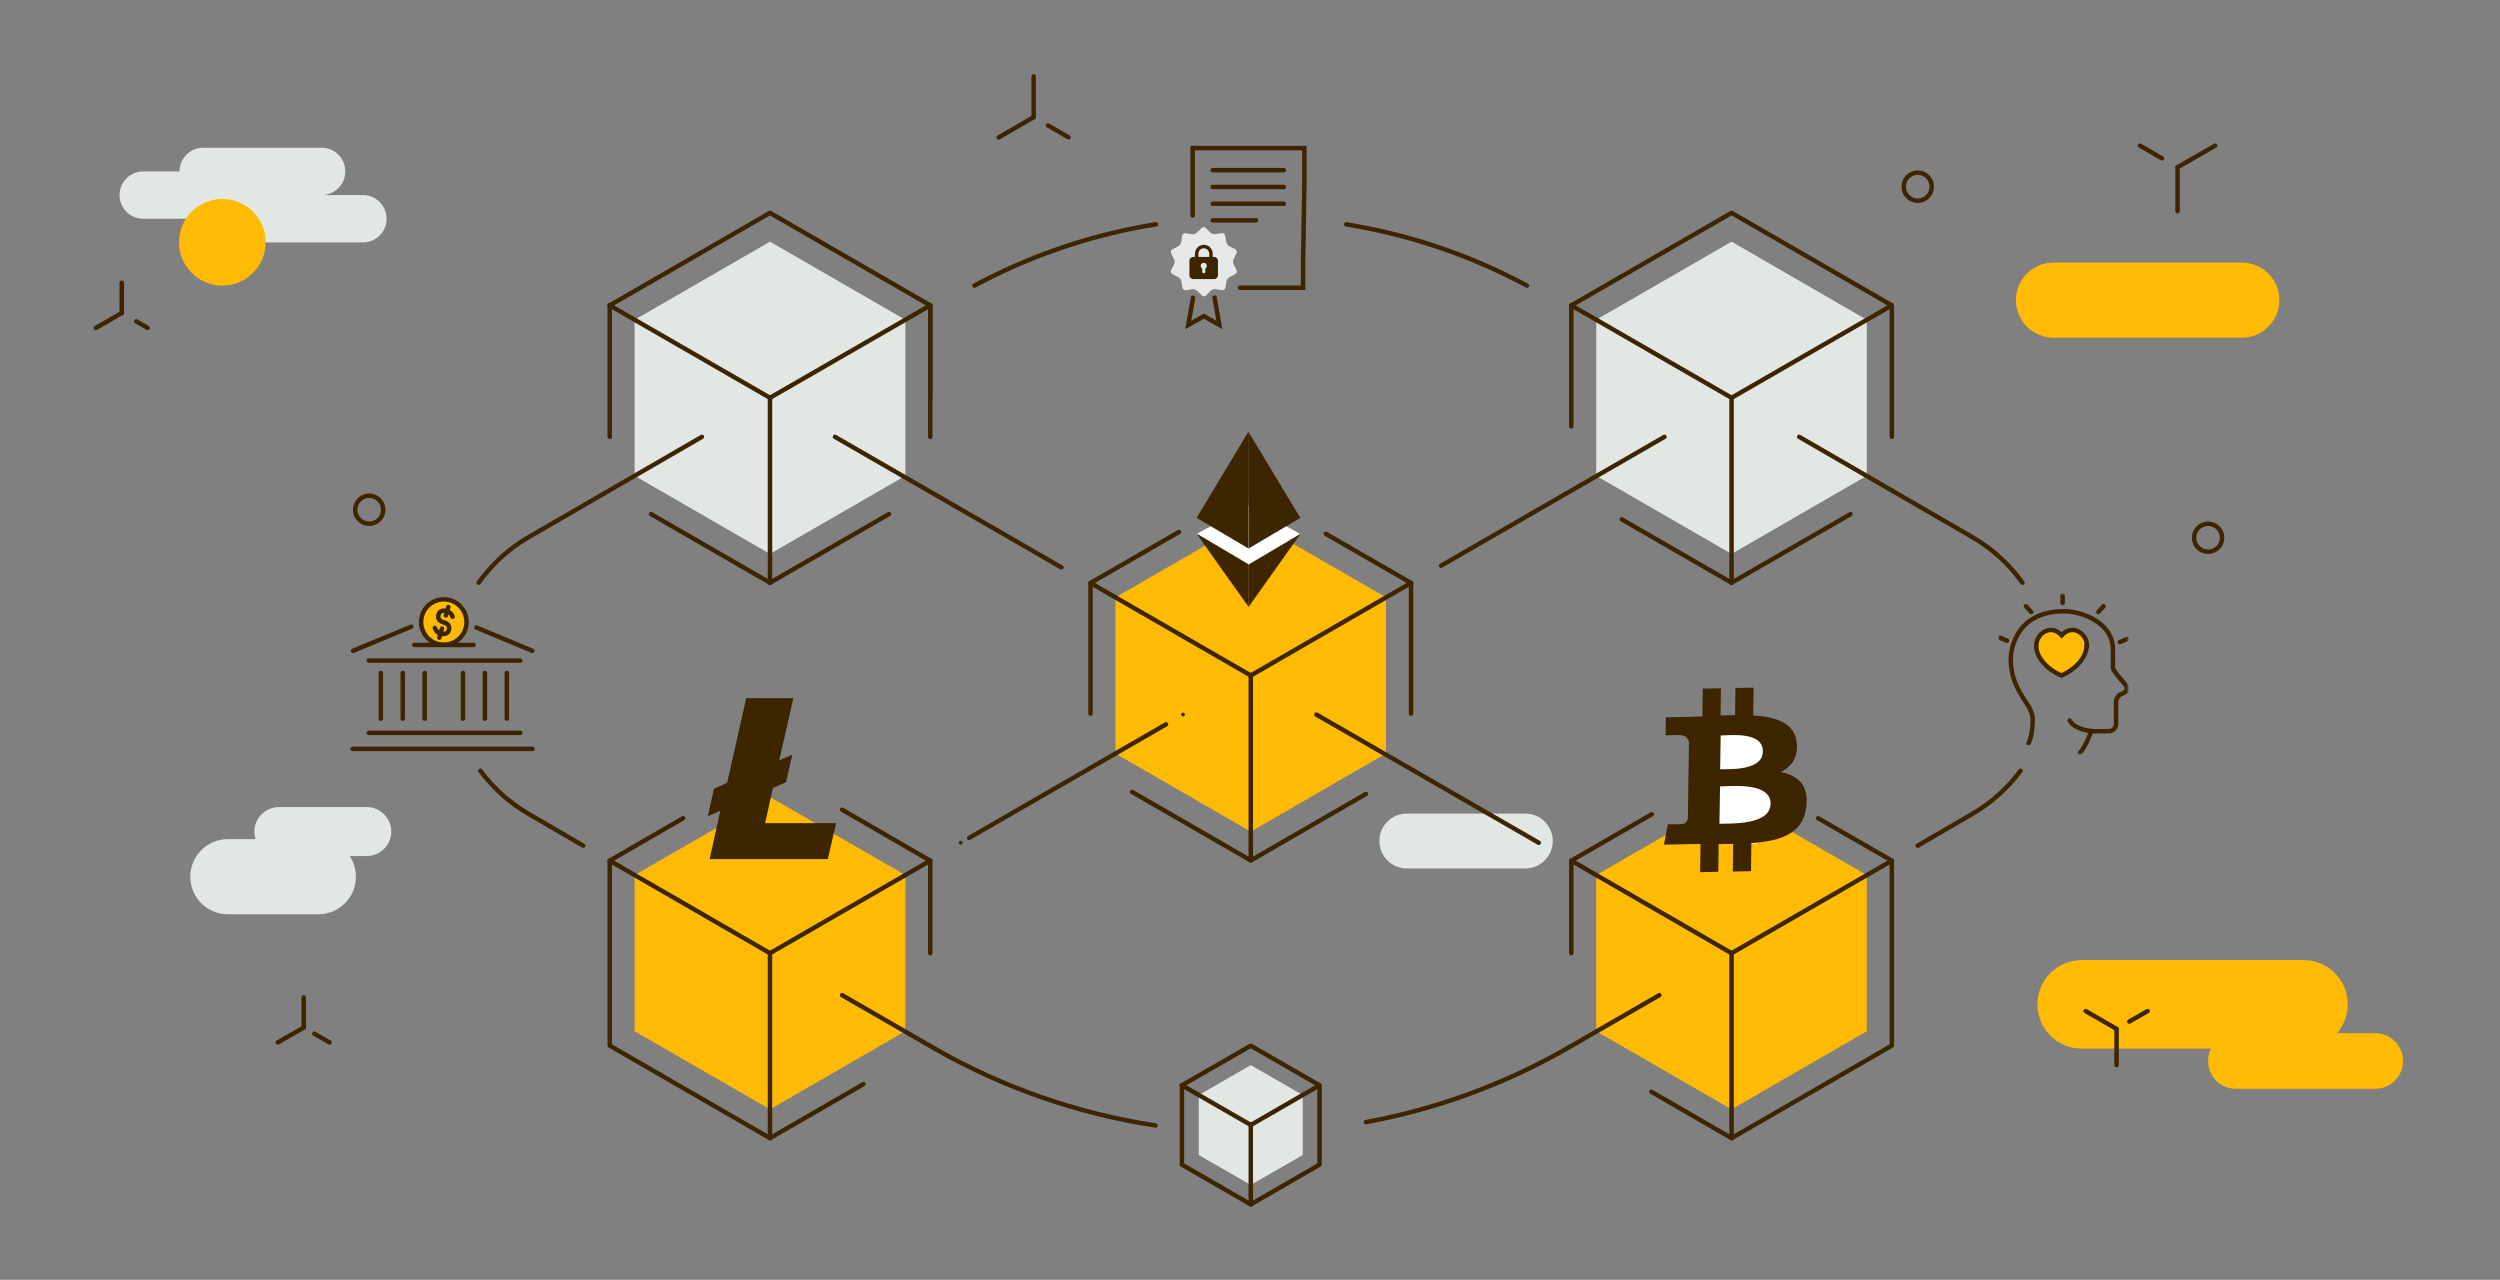 <svg width="1676" height="858" viewBox="0 0 1676 858" fill="none" xmlns="http://www.w3.org/2000/svg">
<rect x="0" y="0" width="1676" height="858" fill="#808080" stroke="none"/>
<path d="M799.57 144.463V99.304H874.442V122.891L873.603 175.436V192.895H831.298" stroke="#3D2500" stroke-width="3" stroke-miterlimit="10" stroke-linecap="round"/>
<path d="M813 114.077H860.676" stroke="#3D2500" stroke-width="3" stroke-miterlimit="10" stroke-linecap="round"/>
<path d="M813 125.325H860.676" stroke="#3D2500" stroke-width="3" stroke-miterlimit="10" stroke-linecap="round"/>
<path d="M813 147.737H842.042" stroke="#3D2500" stroke-width="3" stroke-miterlimit="10" stroke-linecap="round"/>
<path d="M813 136.572H860.676" stroke="#3D2500" stroke-width="3" stroke-miterlimit="10" stroke-linecap="round"/>
<path d="M814.26 199.526L817.45 217.824L807.041 211.948L796.633 217.824L799.823 199.61" stroke="#3D2500" stroke-width="3" stroke-miterlimit="10" stroke-linecap="round"/>
<path d="M827.022 173.59C826.519 174.597 826.519 176.276 827.022 177.199L828.953 180.976C829.457 181.984 829.121 183.243 828.114 183.746L824.336 185.677C823.329 186.18 822.406 187.523 822.238 188.615L821.566 192.812C821.399 193.903 820.307 194.658 819.216 194.49L815.019 193.819C813.928 193.651 812.333 194.155 811.578 194.994L808.556 198.016C807.801 198.855 806.458 198.855 805.702 198.016L802.68 194.994C801.841 194.238 800.33 193.735 799.239 193.903L795.042 194.574C793.951 194.742 792.86 193.987 792.692 192.895L792.02 188.699C791.852 187.607 790.845 186.264 789.838 185.761L786.061 183.83C785.054 183.327 784.634 182.068 785.137 181.06L787.068 177.283C787.572 176.276 787.572 174.597 787.068 173.674L785.137 169.897C784.634 168.889 784.97 167.63 785.977 167.127L789.754 165.196C790.761 164.692 791.685 163.349 791.853 162.258L792.524 158.061C792.692 156.97 793.783 156.215 794.874 156.383L799.071 157.054C800.162 157.222 801.757 156.718 802.513 155.879L805.534 152.857C806.29 152.018 807.633 152.018 808.388 152.857L811.41 155.879C812.249 156.634 813.76 157.138 814.851 156.97L819.048 156.299C820.14 156.131 821.231 156.886 821.399 157.977L822.07 162.174C822.238 163.265 823.245 164.608 824.252 165.112L828.03 167.043C829.037 167.546 829.457 168.805 828.953 169.813L827.022 173.59Z" fill="#E6E8EA"/>
<path d="M813.926 172.246H799.993C798.566 172.246 797.391 173.421 797.391 174.848V184.501C797.391 185.928 798.566 187.103 799.993 187.103H813.926C815.353 187.103 816.528 185.928 816.528 184.501V174.848C816.528 173.421 815.353 172.246 813.926 172.246Z" fill="#3D2500"/>
<path d="M801.086 172.917V170.064C801.086 166.79 803.772 164.104 807.046 164.104C810.319 164.104 813.005 166.79 813.005 170.064V172.917H810.655V170.064C810.655 168.133 809.06 166.454 807.046 166.454C805.031 166.454 803.436 168.049 803.436 170.064V172.917H801.086Z" fill="#3D2500"/>
<path d="M806.873 183.158C806.369 183.158 805.95 182.739 805.95 182.235V180.137C805.95 180.137 805.95 179.969 805.866 179.969C805.026 179.465 804.691 178.374 805.11 177.367C805.362 176.779 805.95 176.359 806.537 176.192C807.88 175.94 809.055 176.947 809.055 178.206C809.055 178.878 808.72 179.549 808.132 179.969C808.132 179.969 808.048 180.053 808.048 180.137V182.235C808.048 182.739 807.628 183.158 807.125 183.158H806.789H806.873Z" fill="#E6E8EA"/>
<mask id="mask0_4997_75" style="mask-type:luminance" maskUnits="userSpaceOnUse" x="1339" y="398" width="88" height="108">
<path d="M1426.67 398.207H1339.96V505.479H1426.67V398.207Z" fill="white"/>
</mask>
<g mask="url(#mask0_4997_75)">
<path d="M1359.94 498.176C1359.94 498.176 1362.71 493.644 1362.71 482.396C1362.71 477.696 1360.19 473.834 1357.25 469.302C1353.14 462.923 1348.02 454.948 1348.02 441.686C1348.02 440.343 1348.44 409.79 1383.86 409.79C1388.64 409.79 1396.7 411.217 1403.75 415.33C1412.06 420.114 1416.51 427.165 1416.51 435.559V447.31C1416.51 448.653 1417.35 449.66 1418.11 450.752C1422.56 457.131 1425.83 458.81 1425.83 461.747C1425.83 463.678 1423.73 464.601 1421.3 465.692C1420.04 466.28 1418.61 469.05 1418.61 469.889V485.334C1418.61 488.02 1416.43 490.202 1413.74 490.202H1403.5C1402.91 490.202 1391.33 489.615 1387.55 483.068" stroke="#3D2500" stroke-width="3" stroke-linecap="round" stroke-linejoin="round"/>
<path d="M1401.84 490.538C1401.67 490.958 1398.31 500.191 1394.45 504.723" stroke="#3D2500" stroke-width="3" stroke-linecap="round" stroke-linejoin="round"/>
<path d="M1382.77 404.25V399.13" stroke="#3D2500" stroke-width="3" stroke-linecap="round" stroke-linejoin="round"/>
<path d="M1406.7 410.293L1410.23 406.432" stroke="#3D2500" stroke-width="3" stroke-linecap="round" stroke-linejoin="round"/>
<path d="M1421.21 430.438L1425.92 428.424" stroke="#3D2500" stroke-width="3" stroke-linecap="round" stroke-linejoin="round"/>
<path d="M1358.19 406.432L1361.71 410.293" stroke="#3D2500" stroke-width="3" stroke-linecap="round" stroke-linejoin="round"/>
<path d="M1340.8 427.501L1345.5 429.515" stroke="#3D2500" stroke-width="3" stroke-linecap="round" stroke-linejoin="round"/>
<path d="M1399.06 433.124C1399.06 425.57 1392.77 422.297 1389.58 422.297C1385.72 422.297 1383.53 424.479 1382.28 425.822C1382.28 425.822 1382.19 425.906 1382.11 425.99C1382.11 425.99 1382.02 425.906 1381.94 425.822C1380.68 424.479 1378.5 422.297 1374.64 422.297C1371.45 422.297 1365.15 425.57 1365.15 433.124C1365.15 440.679 1372.12 448.569 1381.77 452.766C1381.77 452.766 1381.77 452.766 1381.86 452.766C1381.86 452.766 1381.94 452.766 1382.02 452.766C1382.11 452.766 1382.02 452.766 1382.11 452.766C1382.11 452.766 1382.11 452.766 1382.19 452.766C1391.84 448.569 1398.81 440.343 1398.81 433.124H1399.06Z" fill="#FFBB04" stroke="#3D2500" stroke-width="3" stroke-miterlimit="10" stroke-linecap="round"/>
</g>
<path d="M348.829 442.861H247.266M255.324 451.171V481.808M270.013 451.171V481.808M284.702 451.171V481.808M310.387 451.171V481.808M325.076 451.171V481.808M339.764 451.171V481.808M348.829 491.293H247.266M356.971 502.037H236.438" stroke="#3D2500" stroke-width="3" stroke-linecap="round" stroke-linejoin="round"/>
<path d="M312.143 421.29C309.793 429.348 301.315 433.964 293.257 431.614C285.199 429.264 280.583 420.786 282.933 412.728C285.283 404.67 293.761 400.053 301.819 402.404C309.877 404.754 314.493 413.231 312.143 421.29Z" fill="#FFBB04"/>
<path d="M312.143 421.29C309.793 429.348 301.315 433.964 293.257 431.614C285.199 429.264 280.583 420.786 282.933 412.728C285.283 404.67 293.761 400.053 301.819 402.404C309.877 404.754 314.493 413.231 312.143 421.29Z" stroke="#3D2500" stroke-width="3" stroke-miterlimit="10"/>
<path d="M294.522 427.501L296.285 421.374M298.887 412.56L300.566 406.936M291.5 420.954C291.5 420.954 292.34 423.892 295.277 424.731C298.299 425.655 300.314 424.563 300.985 422.297C301.657 419.947 300.398 418.1 297.88 417.345H297.46L297.04 417.093C294.522 416.337 293.263 414.407 293.934 412.141C294.606 409.79 296.704 408.783 299.642 409.706C302.664 410.63 303.419 413.484 303.419 413.484" stroke="#3D2500" stroke-width="3" stroke-miterlimit="10" stroke-linecap="round"/>
<path d="M317.436 432.369H277.733M275.719 420.114L236.688 436.314M356.887 436.314L319.367 420.702" stroke="#3D2500" stroke-width="3" stroke-linecap="round" stroke-linejoin="round"/>
<path d="M1592.36 692.66H1498.94C1488.65 692.66 1480.31 701.003 1480.31 711.294C1480.31 721.585 1488.65 729.928 1498.94 729.928H1592.36C1602.66 729.928 1611 721.585 1611 711.294C1611 701.003 1602.66 692.66 1592.36 692.66Z" fill="#FFBB04"/>
<path d="M1502.89 176.024H1376.64C1362.74 176.024 1351.46 187.298 1351.46 201.205C1351.46 215.112 1362.74 226.386 1376.64 226.386H1502.89C1516.79 226.386 1528.07 215.112 1528.07 201.205C1528.07 187.298 1516.79 176.024 1502.89 176.024Z" fill="#FFBB04"/>
<path d="M1022.6 545.434H943.109C932.957 545.434 924.727 553.664 924.727 563.816C924.727 573.969 932.957 582.199 943.109 582.199H1022.6C1032.75 582.199 1040.98 573.969 1040.98 563.816C1040.98 553.664 1032.75 545.434 1022.6 545.434Z" fill="#E3E7E3"/>
<path d="M152.744 612.919H213.432C227.339 612.919 238.613 601.645 238.613 587.738C238.613 573.83 227.339 562.556 213.432 562.556H152.744C138.836 562.556 127.562 573.83 127.562 587.738C127.562 601.645 138.836 612.919 152.744 612.919Z" fill="#E3E7E3"/>
<path d="M186.999 573.889H245.839C254.925 573.889 262.291 566.542 262.291 557.479C262.291 548.416 254.925 541.069 245.839 541.069H186.999C177.913 541.069 170.547 548.416 170.547 557.479C170.547 566.542 177.913 573.889 186.999 573.889Z" fill="#E3E7E3"/>
<path d="M516.198 534.353L425.461 586.647L516.198 639.024L606.935 586.647L516.198 534.353Z" fill="#FFBB04"/>
<path d="M516.195 639.024V743.694L606.931 691.317V586.646L516.195 639.024Z" fill="#FFBB04"/>
<path d="M516.198 639.024V743.694L425.461 691.317V586.646L516.198 639.024Z" fill="#FFBB04"/>
<path d="M623.641 639.023V576.993" stroke="#3D2500" stroke-width="3" stroke-linecap="round" stroke-linejoin="round"/>
<path d="M408.758 576.993V700.969L516.198 762.999L578.816 726.822" stroke="#3D2500" stroke-width="3" stroke-linecap="round" stroke-linejoin="round"/>
<path d="M457.945 548.538L408.758 576.993L516.198 639.023" stroke="#3D2500" stroke-width="3" stroke-linecap="round" stroke-linejoin="round"/>
<path d="M516.195 639.024L623.635 576.994L564.543 542.831" stroke="#3D2500" stroke-width="3" stroke-linecap="round" stroke-linejoin="round"/>
<path d="M516.195 639.023V762.999" stroke="#3D2500" stroke-width="3" stroke-linecap="round" stroke-linejoin="round"/>
<path d="M838.517 348.18L747.781 400.473L838.517 452.85L929.17 400.473L838.517 348.18Z" fill="#FFBB04"/>
<path d="M838.516 452.85V557.521L929.169 505.143V400.473L838.516 452.85Z" fill="#FFBB04"/>
<path d="M838.517 452.85V557.521L747.781 505.143V400.473L838.517 452.85Z" fill="#FFBB04"/>
<path d="M758.945 530.913L838.518 576.827" stroke="#3D2500" stroke-width="3" stroke-linecap="round" stroke-linejoin="round"/>
<path d="M790.338 356.658L731.078 390.82V478.451" stroke="#3D2500" stroke-width="3" stroke-linecap="round" stroke-linejoin="round"/>
<path d="M945.96 390.821L888.883 357.917" stroke="#3D2500" stroke-width="3" stroke-linecap="round" stroke-linejoin="round"/>
<path d="M915.739 532.255L838.516 576.826V452.85" stroke="#3D2500" stroke-width="3" stroke-linecap="round" stroke-linejoin="round"/>
<path d="M838.516 452.85L945.956 390.82V478.451" stroke="#3D2500" stroke-width="3" stroke-linecap="round" stroke-linejoin="round"/>
<path d="M838.519 452.85L731.078 390.82" stroke="#3D2500" stroke-width="3" stroke-linecap="round" stroke-linejoin="round"/>
<path d="M516.198 162.007L425.461 214.384L516.198 266.677L606.935 214.384L516.198 162.007Z" fill="#E3E7E3"/>
<path d="M516.195 266.677V371.347L606.931 318.97V214.384L516.195 266.677Z" fill="#E3E7E3"/>
<path d="M516.198 266.677V371.347L425.461 318.97V214.384L516.198 266.677Z" fill="#E3E7E3"/>
<path d="M623.639 204.731L516.198 142.701L408.758 204.731" stroke="#3D2500" stroke-width="3" stroke-linecap="round" stroke-linejoin="round"/>
<path d="M516.195 266.677L623.635 204.731V266.677" stroke="#3D2500" stroke-width="3" stroke-linecap="round" stroke-linejoin="round"/>
<path d="M516.195 266.677V390.653" stroke="#3D2500" stroke-width="3" stroke-linecap="round" stroke-linejoin="round"/>
<path d="M516.198 266.677L408.758 204.731" stroke="#3D2500" stroke-width="3" stroke-linecap="round" stroke-linejoin="round"/>
<path d="M408.758 292.865V204.731" stroke="#3D2500" stroke-width="3" stroke-linecap="round" stroke-linejoin="round"/>
<path d="M516.194 390.653L436.453 344.655" stroke="#3D2500" stroke-width="3" stroke-linecap="round" stroke-linejoin="round"/>
<path d="M1160.84 534.353L1070.11 586.647L1160.84 639.024L1251.5 586.647L1160.84 534.353Z" fill="#FFBB04"/>
<path d="M1160.84 639.024V743.694L1251.49 691.317V586.646L1160.84 639.024Z" fill="#FFBB04"/>
<path d="M1160.84 639.024V743.694L1070.11 691.317V586.646L1160.84 639.024Z" fill="#FFBB04"/>
<path d="M1107.12 731.943L1160.84 763" stroke="#3D2500" stroke-width="3" stroke-linecap="round" stroke-linejoin="round"/>
<path d="M1107.37 545.853L1053.4 576.994V639.024" stroke="#3D2500" stroke-width="3" stroke-linecap="round" stroke-linejoin="round"/>
<path d="M1268.28 576.993L1218.84 548.538" stroke="#3D2500" stroke-width="3" stroke-linecap="round" stroke-linejoin="round"/>
<path d="M1160.84 639.023L1268.28 576.993V700.969L1160.84 762.999V639.023Z" stroke="#3D2500" stroke-width="3" stroke-linecap="round" stroke-linejoin="round"/>
<path d="M1160.84 639.023L1053.4 576.993" stroke="#3D2500" stroke-width="3" stroke-linecap="round" stroke-linejoin="round"/>
<path d="M1160.84 162.007L1070.11 214.384L1160.84 266.677L1251.5 214.384L1160.84 162.007Z" fill="#E3E7E3"/>
<path d="M1160.84 266.677V371.347L1251.49 318.97V214.384L1160.84 266.677Z" fill="#E3E7E3"/>
<path d="M1160.84 266.677V371.347L1070.11 318.97V214.384L1160.84 266.677Z" fill="#E3E7E3"/>
<path d="M1268.28 204.731L1160.84 142.701L1053.4 204.731" stroke="#3D2500" stroke-width="3" stroke-linecap="round" stroke-linejoin="round"/>
<path d="M1268.28 292.865V204.731" stroke="#3D2500" stroke-width="3" stroke-linecap="round" stroke-linejoin="round"/>
<path d="M1160.84 390.653L1240.58 344.655" stroke="#3D2500" stroke-width="3" stroke-linecap="round" stroke-linejoin="round"/>
<path d="M1268.28 204.731L1160.84 266.677" stroke="#3D2500" stroke-width="3" stroke-linecap="round" stroke-linejoin="round"/>
<path d="M1160.84 266.677V390.653" stroke="#3D2500" stroke-width="3" stroke-linecap="round" stroke-linejoin="round"/>
<path d="M1160.84 266.677L1053.4 204.731V285.898" stroke="#3D2500" stroke-width="3" stroke-linecap="round" stroke-linejoin="round"/>
<path d="M1115.85 292.864L966.102 379.236" stroke="#3D2500" stroke-width="3" stroke-linecap="round" stroke-linejoin="round"/>
<path d="M793.103 480.297C793.798 480.297 794.362 479.733 794.362 479.038C794.362 478.343 793.798 477.779 793.103 477.779C792.407 477.779 791.844 478.343 791.844 479.038C791.844 479.733 792.407 480.297 793.103 480.297Z" fill="#3D2500"/>
<path d="M781.692 485.586L649.742 561.718" stroke="#3D2500" stroke-width="3" stroke-linecap="round" stroke-linejoin="round"/>
<path d="M644.033 566.25C644.728 566.25 645.292 565.686 645.292 564.991C645.292 564.296 644.728 563.732 644.033 563.732C643.337 563.732 642.773 564.296 642.773 564.991C642.773 565.686 643.337 566.25 644.033 566.25Z" fill="#3D2500"/>
<path d="M559.766 292.864L711.609 380.411" stroke="#3D2500" stroke-width="3" stroke-linecap="round" stroke-linejoin="round"/>
<path d="M882.5 479.039L1031.57 564.991" stroke="#3D2500" stroke-width="3" stroke-linecap="round" stroke-linejoin="round"/>
<path d="M915.742 752.256C962.831 743.611 1008.83 726.907 1051.64 702.23L1112.41 667.144" stroke="#3D2500" stroke-width="3" stroke-linecap="round" stroke-linejoin="round"/>
<path d="M564.547 667.144L625.318 702.23C672.155 729.257 722.853 746.633 774.643 754.523" stroke="#3D2500" stroke-width="3" stroke-linecap="round" stroke-linejoin="round"/>
<path d="M774.976 150.338C734.854 156.801 695.739 169.476 659.394 188.278L653.266 191.468" stroke="#3D2500" stroke-width="3" stroke-linecap="round" stroke-linejoin="round"/>
<path d="M1023.69 191.468L1017.56 188.278C981.381 169.56 942.433 156.885 902.562 150.422" stroke="#3D2500" stroke-width="3" stroke-linecap="round" stroke-linejoin="round"/>
<path d="M1544.27 643.641H1395.53C1379.17 643.641 1365.9 656.906 1365.9 673.271V673.355C1365.9 689.719 1379.17 702.985 1395.53 702.985H1544.27C1560.63 702.985 1573.9 689.719 1573.9 673.355V673.271C1573.9 656.906 1560.63 643.641 1544.27 643.641Z" fill="#FFBB04"/>
<path d="M215.622 99.052H136.217C127.455 99.052 120.352 106.155 120.352 114.916C120.352 123.678 127.455 130.781 136.217 130.781H215.622C224.383 130.781 231.486 123.678 231.486 114.916C231.486 106.155 224.383 99.052 215.622 99.052Z" fill="#E3E7E3"/>
<path d="M243.316 130.781H163.911C155.15 130.781 148.047 137.884 148.047 146.645C148.047 155.407 155.15 162.509 163.911 162.509H243.316C252.078 162.509 259.18 155.407 259.18 146.645C259.18 137.884 252.078 130.781 243.316 130.781Z" fill="#E3E7E3"/>
<path d="M175.41 114.917H96.005C87.243 114.917 80.141 122.019 80.141 130.781C80.141 139.543 87.243 146.645 96.005 146.645H175.41C184.172 146.645 191.274 139.543 191.274 130.781C191.274 122.019 184.172 114.917 175.41 114.917Z" fill="#E3E7E3"/>
<path d="M1285.66 134.558C1290.85 134.558 1295.06 130.349 1295.06 125.157C1295.06 119.965 1290.85 115.756 1285.66 115.756C1280.46 115.756 1276.25 119.965 1276.25 125.157C1276.25 130.349 1280.46 134.558 1285.66 134.558Z" stroke="#3D2500" stroke-width="3" stroke-linecap="round" stroke-linejoin="round"/>
<path d="M247.51 351.118C252.702 351.118 256.911 346.909 256.911 341.717C256.911 336.525 252.702 332.316 247.51 332.316C242.318 332.316 238.109 336.525 238.109 341.717C238.109 346.909 242.318 351.118 247.51 351.118Z" stroke="#3D2500" stroke-width="3" stroke-linecap="round" stroke-linejoin="round"/>
<path d="M1480.31 369.92C1485.5 369.92 1489.71 365.711 1489.71 360.519C1489.71 355.327 1485.5 351.118 1480.31 351.118C1475.11 351.118 1470.91 355.327 1470.91 360.519C1470.91 365.711 1475.11 369.92 1480.31 369.92Z" stroke="#3D2500" stroke-width="3" stroke-linecap="round" stroke-linejoin="round"/>
<path d="M1485.01 97.626L1459.83 112.147" stroke="#3D2500" stroke-width="3" stroke-linecap="round" stroke-linejoin="round"/>
<path d="M1434.65 97.626L1449.42 106.188" stroke="#3D2500" stroke-width="3" stroke-linecap="round" stroke-linejoin="round"/>
<path d="M1459.83 112.147V141.525" stroke="#3D2500" stroke-width="3" stroke-linecap="round" stroke-linejoin="round"/>
<path d="M669.547 92.086L692.965 78.572" stroke="#3D2500" stroke-width="3" stroke-linecap="round" stroke-linejoin="round"/>
<path d="M716.383 92.086L702.617 84.112" stroke="#3D2500" stroke-width="3" stroke-linecap="round" stroke-linejoin="round"/>
<path d="M692.969 78.572V51.209" stroke="#3D2500" stroke-width="3" stroke-linecap="round" stroke-linejoin="round"/>
<path d="M64.273 219.839L81.648 209.851" stroke="#3D2500" stroke-width="3" stroke-linecap="round" stroke-linejoin="round"/>
<path d="M98.943 219.839L91.305 215.39" stroke="#3D2500" stroke-width="3" stroke-linecap="round" stroke-linejoin="round"/>
<path d="M81.648 209.85V189.537" stroke="#3D2500" stroke-width="3" stroke-linecap="round" stroke-linejoin="round"/>
<path d="M186.242 698.871L203.617 688.883" stroke="#3D2500" stroke-width="3" stroke-linecap="round" stroke-linejoin="round"/>
<path d="M220.906 698.871L210.75 692.996" stroke="#3D2500" stroke-width="3" stroke-linecap="round" stroke-linejoin="round"/>
<path d="M203.617 688.883V668.654" stroke="#3D2500" stroke-width="3" stroke-linecap="round" stroke-linejoin="round"/>
<path d="M1398.21 677.804L1418.95 689.807" stroke="#3D2500" stroke-width="3" stroke-linecap="round" stroke-linejoin="round"/>
<path d="M1439.76 677.804L1427.51 684.854" stroke="#3D2500" stroke-width="3" stroke-linecap="round" stroke-linejoin="round"/>
<path d="M1418.95 689.807V714.065" stroke="#3D2500" stroke-width="3" stroke-linecap="round" stroke-linejoin="round"/>
<path d="M149.058 191.467C165.098 191.467 178.101 178.465 178.101 162.425C178.101 146.385 165.098 133.383 149.058 133.383C133.019 133.383 120.016 146.385 120.016 162.425C120.016 178.465 133.019 191.467 149.058 191.467Z" fill="#FFBB04"/>
<path d="M1354.57 516.727C1345.92 528.394 1334.93 538.299 1322 545.769L1285.66 566.921" stroke="#3D2500" stroke-width="3" stroke-linecap="round" stroke-linejoin="round"/>
<path d="M1206.17 292.864L1322 359.931C1335.6 367.737 1347.01 378.313 1355.83 390.652" stroke="#3D2500" stroke-width="3" stroke-linecap="round" stroke-linejoin="round"/>
<path d="M1160.84 390.652L1087.23 348.18" stroke="#3D2500" stroke-width="3" stroke-linecap="round" stroke-linejoin="round"/>
<path d="M623.641 292.864V204.73" stroke="#3D2500" stroke-width="3" stroke-linecap="round" stroke-linejoin="round"/>
<path d="M516.203 390.652L595.944 344.654" stroke="#3D2500" stroke-width="3" stroke-linecap="round" stroke-linejoin="round"/>
<path d="M322.047 516.727C330.692 528.394 341.688 538.299 354.614 545.769L390.959 566.921" stroke="#3D2500" stroke-width="3" stroke-linecap="round" stroke-linejoin="round"/>
<path d="M470.536 292.864L354.702 359.931C341.104 367.737 329.689 378.313 320.875 390.652" stroke="#3D2500" stroke-width="3" stroke-linecap="round" stroke-linejoin="round"/>
<path d="M838.522 714.064L803.688 734.126L838.522 754.187L873.357 734.126L838.522 714.064Z" fill="#E3E7E3"/>
<path d="M838.523 754.187V794.393L873.357 774.332V734.126L838.523 754.187Z" fill="#E3E7E3"/>
<path d="M838.522 754.187V794.393L803.688 774.332V734.126L838.522 754.187Z" fill="#E3E7E3"/>
<path d="M838.518 807.403L884.6 780.795V727.578L838.518 701.054L792.352 727.578" stroke="#3D2500" stroke-width="3" stroke-linecap="round" stroke-linejoin="round"/>
<path d="M884.604 727.578L838.523 754.187" stroke="#3D2500" stroke-width="3" stroke-linecap="round" stroke-linejoin="round"/>
<path d="M838.523 754.186V807.402" stroke="#3D2500" stroke-width="3" stroke-linecap="round" stroke-linejoin="round"/>
<path d="M838.518 754.187L792.352 727.578" stroke="#3D2500" stroke-width="3" stroke-linecap="round" stroke-linejoin="round"/>
<path d="M838.518 807.403L792.352 780.795V727.578" stroke="#3D2500" stroke-width="3" stroke-linecap="round" stroke-linejoin="round"/>
<path d="M836.924 380.16L836.505 378.062L802.258 357.917L837.176 338.863L871.759 358.001" fill="white"/>
<path d="M802.258 347.173C802.51 347.005 802.762 346.837 803.014 346.753L807.546 344.654L811.575 342.808L816.192 340.709L820.053 338.947L824.669 336.848L828.615 335.086L833.231 332.987L836.589 331.476C836.589 331.476 836.84 331.308 837.008 331.392C837.008 331.392 837.008 331.392 837.008 331.476C837.008 331.644 837.008 331.728 837.008 331.896C837.008 343.647 837.008 355.482 837.008 367.234C837.008 367.402 837.008 367.569 837.008 367.737C836.001 367.15 834.91 366.478 833.903 365.891L807.043 350.026L802.258 347.257V347.173Z" fill="#3D2500"/>
<path d="M837.005 367.822V331.477C837.005 331.477 837.005 331.225 837.005 331.141V290.263C837.005 290.263 836.921 289.928 837.089 289.76C837.844 291.019 838.6 292.194 839.355 293.453L871.587 346.921C871.587 346.921 871.755 347.173 871.755 347.257C871.587 347.257 871.503 347.257 871.335 347.257L868.649 346.082L863.445 343.732L858.241 341.381C856.478 340.542 854.716 339.787 852.953 338.947L847.833 336.597L842.545 334.163L837.425 331.812H837.257C837.257 331.812 837.005 331.729 837.005 331.812V367.234C837.005 367.234 837.005 367.57 837.005 367.738" fill="#3D2500"/>
<path d="M837.092 367.737V331.812C837.092 331.812 837.092 331.392 837.428 331.56L843.471 334.246C844.814 334.834 846.073 335.421 847.416 336.093L853.208 338.695L856.482 340.206L861.182 342.388L864.456 343.899L869.072 345.997L871.59 347.172C871.59 347.172 871.674 347.172 871.758 347.172C871.758 347.34 871.59 347.34 871.506 347.34L854.047 357.665L837.428 367.485C837.428 367.485 837.176 367.653 837.008 367.737" fill="#3D2500"/>
<path d="M837.09 378.398L844.392 374.117L864.957 361.946L871.504 358.085C871.504 358.085 871.672 358.001 871.756 358.001C871.756 358.085 871.672 358.169 871.588 358.253C860.173 374.369 848.673 390.485 837.258 406.601C837.258 406.685 837.258 406.853 837.006 406.853C837.006 406.685 836.922 406.517 837.006 406.433V378.985C837.006 378.985 837.006 378.65 837.174 378.482" fill="#3D2500"/>
<path d="M837.088 378.398C837.088 378.398 837.088 378.65 837.088 378.818V406.853C836.585 406.265 836.165 405.594 835.745 405.006C831.8 399.466 827.855 393.842 823.826 388.302L811.991 371.599L802.59 358.253L802.422 357.917C802.422 357.917 802.758 358.085 802.925 358.169L823.406 370.256L837.004 378.314C837.004 378.314 837.172 378.314 837.256 378.398" fill="#3D2500"/>
<path d="M837.17 289.676C837.17 289.676 837.17 289.927 837.17 290.011V331.057C837.17 331.057 837.17 331.309 837.17 331.393C837.17 331.393 837.086 331.225 837.086 331.141V290.263C837.086 290.263 837.086 289.76 837.17 289.592H837.254" fill="#3D2500"/>
<path d="M837.092 289.592C837.092 303.525 837.092 317.375 837.092 331.309C835.497 332.148 833.818 332.904 832.224 333.659C830.461 334.414 828.782 335.254 827.019 336.009L818.038 340.122L811.743 342.976L802.426 347.173C802.426 347.173 802.342 347.173 802.258 347.173C802.761 346.334 803.265 345.41 803.769 344.571L817.031 322.495L833.986 294.376L836.756 289.76C836.756 289.76 836.756 289.676 836.84 289.592" fill="#3D2500"/>
<path d="M1139.52 500.946V565.662H1177.12L1195.51 552.904V533.346L1180.31 520.42L1192.9 506.486L1186.78 489.279L1157.06 481.976L1139.52 487.348V500.946Z" fill="white"/>
<path d="M1204.57 498.26C1203.4 484.83 1191.06 480.633 1175.36 479.626L1175.61 460.992L1163.44 461.244L1163.19 479.374C1160 479.374 1156.73 479.542 1153.45 479.71L1153.71 461.411L1141.53 461.663L1141.28 480.297C1138.68 480.381 1136.08 480.465 1133.56 480.549L1116.77 480.885L1116.61 492.972C1116.61 492.972 1125.59 492.636 1125.42 492.804C1130.37 492.72 1131.88 495.322 1132.3 497.589L1131.97 518.825C1131.97 518.825 1132.72 518.825 1133.23 518.825C1132.81 518.825 1132.39 518.825 1131.97 518.825L1131.55 548.623C1131.29 550.05 1130.37 552.4 1126.93 552.484C1127.1 552.568 1118.12 552.652 1118.12 552.652L1115.51 566.25L1131.38 565.914C1134.32 565.914 1137.25 565.914 1140.02 565.83L1139.77 584.716L1151.94 584.464L1152.19 565.83C1155.55 565.83 1158.74 565.83 1161.93 565.746L1161.68 584.296L1173.85 584.044L1174.1 565.242C1194.58 563.731 1208.94 558.611 1210.95 540.649C1212.63 526.211 1205.41 519.916 1193.83 517.566C1200.96 514.04 1205.41 508.081 1204.57 498.26ZM1186.95 538.97C1186.78 553.071 1160.92 552.064 1152.7 552.232L1153.12 527.219C1161.34 527.051 1187.2 524.281 1187.03 538.97H1186.95ZM1181.82 503.8C1181.66 516.642 1160.09 515.635 1153.2 515.719L1153.54 493.056C1160.42 492.888 1181.99 490.37 1181.82 503.8Z" fill="#3D2500"/>
<path fill-rule="evenodd" clip-rule="evenodd" d="M483.297 543.335L474.484 547.281L478.681 528.73L487.494 524.785L500.253 468.043H531.897L522.412 509.76L531.226 505.815L526.945 524.366L518.131 528.311L512.927 551.813H560.52L554.98 575.903H475.743L482.877 543.587L483.213 543.252L483.297 543.335Z" fill="#3D2500"/>
</svg>
